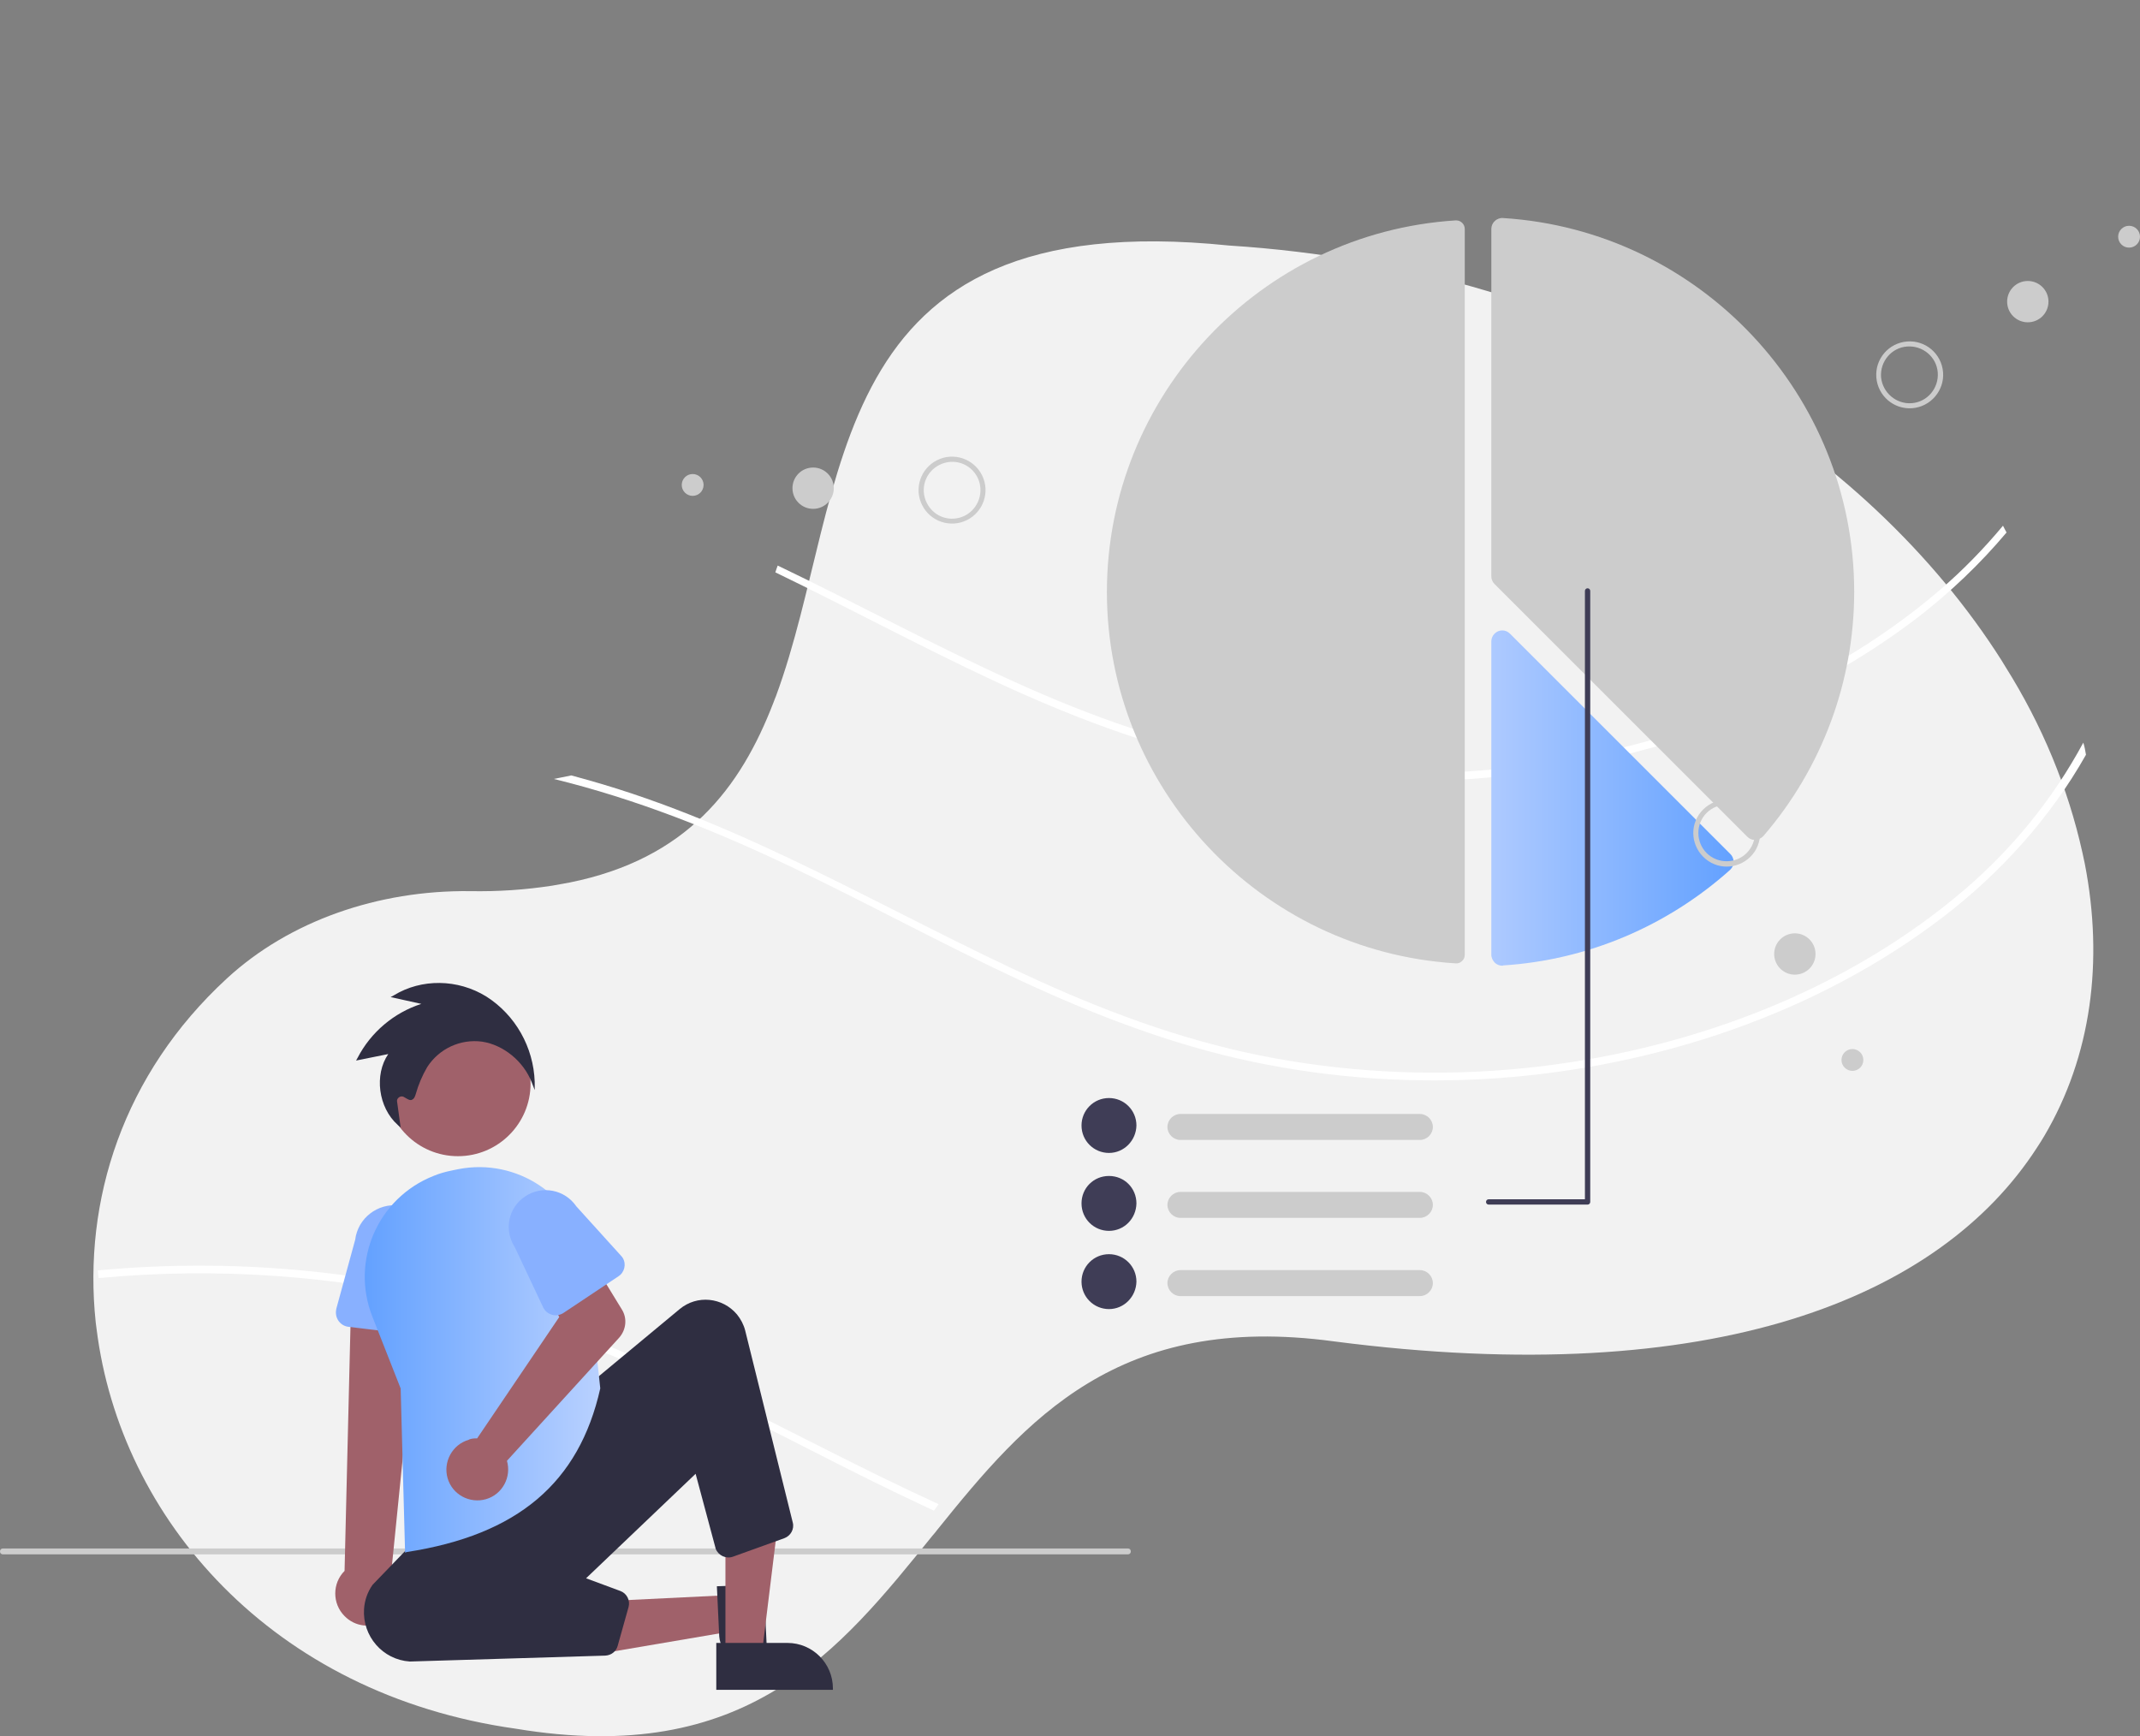 <svg width="673" height="546" viewBox="0 0 673 546" fill="none" xmlns="http://www.w3.org/2000/svg">
<rect x="0" y="0" width="673" height="546" fill="#808080" stroke="none"/>
<g clip-path="url(#clip0_6_2011)">
<path d="M642.927 357.19C642.184 358.427 641.441 359.664 640.605 360.901C610.141 408.073 539.181 437.349 419.552 421.845C351.657 412.609 322.678 446.421 294.721 481.14C294.257 481.717 293.793 482.377 293.235 482.954C263.885 519.323 234.814 555.691 162.275 543.651C85.277 532.848 37.816 477.346 30.386 418.052C30.293 417.31 30.2 416.567 30.107 415.908C26.02 377.478 38.745 337.728 71.346 307.709C91.036 289.566 118.993 279.918 147.786 280.248C156.516 280.412 165.154 279.835 173.699 278.516C175.557 278.186 177.414 277.856 179.179 277.526C215.959 270.104 232.863 247.92 243.266 220.87C243.545 220.211 243.73 219.551 244.009 218.974C267.879 154.484 256.826 63.934 386.487 77.211C502.493 84.633 587.664 141.783 629.46 207.676C629.831 208.335 630.296 208.995 630.667 209.655C642.184 227.963 650.358 247.673 654.909 268.207C655.188 269.362 655.373 270.516 655.652 271.671C661.596 302.349 657.695 332.12 642.927 357.19Z" fill="#F2F2F2"/>
<path d="M631.03 167.457C622.674 177.39 613.295 186.301 603.082 194.191C563.062 224.824 512.457 241.439 462.502 244.967C436.781 246.73 411.061 245.059 385.805 239.768C360.178 234.385 335.757 224.916 312.08 213.87C289.052 203.102 266.674 191.035 243.833 179.989C244.111 179.246 244.297 178.504 244.575 177.854C269.553 189.828 293.973 203.102 319.229 214.52C343 225.288 367.606 234.106 393.326 238.747C419.047 243.389 445.231 244.41 471.23 241.811C521.092 236.798 571.697 218.419 610.046 185.558C617.195 179.432 623.881 172.563 629.916 165.322C630.195 165.972 630.659 166.715 631.03 167.457Z" fill="white"/>
<path d="M457.952 69.313C457.859 69.313 457.859 69.313 457.766 69.313C396.297 73.211 348.106 124.451 348.106 186.18C348.106 247.816 396.297 299.149 457.766 302.955C458.509 303.047 459.252 302.769 459.809 302.212C460.366 301.748 460.645 301.005 460.645 300.263V72.005C460.645 70.519 459.437 69.313 457.952 69.313Z" fill="#CCCCCC"/>
<path d="M551.919 264.154C550.991 264.154 550.155 263.782 549.505 263.133L470.023 183.674C469.373 183.024 469.001 182.189 469.001 181.26V72.005C469.001 71.076 469.373 70.148 470.116 69.498C470.766 68.849 471.787 68.477 472.716 68.57C534.556 72.469 583.118 124.08 583.118 186.087C583.118 214.306 572.997 241.504 554.612 262.854C553.962 263.597 553.126 263.968 552.105 264.061C552.012 264.154 552.012 264.154 551.919 264.154Z" fill="#CCCCCC"/>
<path d="M472.437 303.697C471.601 303.697 470.673 303.326 470.116 302.769C469.466 302.119 469.001 301.191 469.001 300.263V201.682C469.001 199.825 470.58 198.247 472.437 198.247C473.366 198.247 474.201 198.619 474.851 199.269L544.213 268.609C545.512 269.909 545.512 272.137 544.213 273.436L544.12 273.529C524.342 291.259 499.179 301.934 472.716 303.604C472.623 303.697 472.53 303.697 472.437 303.697Z" fill="url(#paint0_linear_6_2011)"/>
<path d="M656.008 237.355C644.865 257.127 629.173 274.485 611.16 288.316C571.14 318.949 520.535 335.564 470.58 339.092C444.859 340.855 419.139 339.185 393.883 333.894C368.256 328.51 343.835 319.041 320.158 307.995C296.016 296.763 272.71 283.953 248.661 272.536C224.705 261.118 200.006 251.279 174.192 244.967C176.049 244.595 177.907 244.224 179.671 243.853C181.342 244.317 183.013 244.781 184.685 245.245C235.197 259.355 279.766 287.202 327.122 308.645C350.892 319.413 375.498 328.231 401.218 332.872C426.939 337.514 453.123 338.535 479.122 335.936C528.984 330.923 579.589 312.544 617.938 279.683C633.073 266.688 645.701 251.093 655.172 233.549C655.543 234.756 655.822 236.055 656.008 237.355Z" fill="white"/>
<path d="M154.786 410.567C204.556 424.491 248.475 451.689 295.18 473.039C294.716 473.689 294.252 474.431 293.695 475.081C292.488 474.524 291.373 473.967 290.166 473.41C266.024 462.178 242.718 449.369 218.669 437.951C194.156 426.255 168.993 416.323 142.622 409.918C106.131 401.099 68.34 398.407 31.013 401.935C30.92 401.099 30.827 400.264 30.734 399.521C72.333 395.623 114.395 399.336 154.786 410.567Z" fill="white"/>
<path d="M354.699 488.819H0.929C0.371 488.819 0 488.448 0 487.891C0 487.334 0.371 486.963 0.929 486.963H354.699C355.256 486.963 355.628 487.334 355.628 487.891C355.628 488.448 355.256 488.819 354.699 488.819Z" fill="#CCCCCC"/>
<path d="M144.015 363.598C156.63 363.598 166.857 353.374 166.857 340.763C166.857 328.151 156.63 317.928 144.015 317.928C131.4 317.928 121.173 328.151 121.173 340.763C121.173 353.374 131.4 363.598 144.015 363.598Z" fill="#A0616A"/>
<path d="M229.347 501.629L229.904 513.047L186.263 520.473L185.521 503.764L229.347 501.629Z" fill="#A0616A"/>
<path d="M240.211 498.288L241.419 524.093H240.954C237.333 524.372 233.805 523.443 230.74 521.587C227.955 519.823 226.376 517.317 226.191 514.625L225.448 498.845L240.211 498.288Z" fill="#2F2E41"/>
<path d="M228.14 520.38H239.561L244.947 476.474H228.14V520.38Z" fill="#A0616A"/>
<path d="M225.262 516.667H247.639C255.532 516.667 261.939 523.072 261.939 530.962V531.426H225.262V516.667Z" fill="#2F2E41"/>
<path d="M120.709 509.705C125.444 506.828 126.93 500.701 124.052 495.967C123.773 495.503 123.402 494.946 123.03 494.575L132.13 404.162L110.495 405.648L108.359 494.018C104.46 497.916 104.46 504.321 108.359 508.22C111.609 511.562 116.716 512.211 120.709 509.705Z" fill="#A0616A"/>
<path d="M131.945 419.943L109.567 417.251C107.153 416.972 105.389 414.745 105.667 412.238C105.667 412.053 105.76 411.774 105.76 411.589L111.703 389.867C112.538 383.091 118.759 378.264 125.631 379.1C132.409 379.935 137.237 386.154 136.402 392.931L136.959 415.394C137.052 417.901 135.102 419.943 132.595 419.943C132.409 419.943 132.223 419.943 131.945 419.943Z" fill="#88B0FF"/>
<path d="M128.88 522.515C120.338 521.958 113.931 514.532 114.488 505.992C114.674 503.207 115.602 500.608 117.181 498.38L131.851 483.157L185.242 435.352L213.748 411.681C219.226 407.133 227.212 407.968 231.761 413.352C232.969 414.837 233.897 416.601 234.361 418.458L249.311 478.794C249.868 480.836 248.661 482.971 246.711 483.714L230.461 489.562C228.326 490.305 225.912 489.191 225.076 487.056C225.076 486.963 224.983 486.87 224.983 486.684L218.762 463.478L184.313 496.338L195.084 500.33C197.127 501.072 198.241 503.3 197.684 505.342L194.249 517.595C193.784 519.359 192.206 520.566 190.349 520.659L128.88 522.515Z" fill="#2F2E41"/>
<path d="M127.395 488.263L126.002 436.651L117.088 414.002C110.217 396.551 118.759 376.779 136.309 369.817C138.073 369.074 140.023 368.518 141.88 368.146C142.623 367.961 143.365 367.868 144.108 367.682C162.586 364.062 180.507 376.036 184.128 394.416C184.314 395.53 184.499 396.644 184.592 397.758L188.771 436.559V436.651C182.085 466.356 162.772 482.693 127.952 488.077L127.395 488.263Z" fill="url(#paint1_linear_6_2011)"/>
<path d="M148.472 452.432C148.936 452.339 149.493 452.339 150.051 452.339L175.864 414.188L170.943 404.162L185.149 394.787L195.549 411.774C197.313 414.559 196.941 418.179 194.713 420.685L159.429 459.394C160.914 464.592 157.943 469.976 152.836 471.461C147.636 472.946 142.251 469.976 140.765 464.87C139.28 459.765 142.251 454.288 147.358 452.803C147.636 452.617 148.008 452.525 148.472 452.432Z" fill="#A0616A"/>
<path d="M173.543 413.445C172.336 413.074 171.407 412.331 170.85 411.217L161.936 392.281C158.408 386.897 159.8 379.749 165.186 376.222C170.479 372.695 177.628 374.087 181.25 379.378L195.363 394.973C196.942 396.644 196.756 399.336 195.085 400.914C194.899 401.006 194.806 401.192 194.62 401.285L177.071 412.981C175.957 413.631 174.657 413.816 173.543 413.445Z" fill="#88B0FF"/>
<path d="M446.531 358.492H371.227C368.999 358.492 367.142 356.636 367.142 354.408C367.142 352.18 368.999 350.324 371.227 350.324H446.531C448.76 350.324 450.617 352.18 450.617 354.408C450.617 356.636 448.76 358.492 446.531 358.492Z" fill="#CCCCCC"/>
<path d="M348.756 362.577C344.021 362.577 340.121 358.771 340.121 353.944C340.121 349.21 343.928 345.311 348.756 345.311C353.492 345.311 357.392 349.117 357.392 353.944C357.299 358.678 353.492 362.577 348.756 362.577Z" fill="#3F3D56"/>
<path d="M446.531 382.998H371.227C368.999 382.998 367.142 381.142 367.142 378.914C367.142 376.686 368.999 374.83 371.227 374.83H446.531C448.76 374.83 450.617 376.686 450.617 378.914C450.617 381.142 448.76 382.998 446.531 382.998Z" fill="#CCCCCC"/>
<path d="M348.756 387.083C344.021 387.083 340.121 383.277 340.121 378.45C340.121 373.623 343.928 369.817 348.756 369.817C353.585 369.817 357.392 373.623 357.392 378.45C357.299 383.277 353.492 387.083 348.756 387.083Z" fill="#3F3D56"/>
<path d="M446.531 407.597H371.227C368.999 407.597 367.142 405.741 367.142 403.513C367.142 401.285 368.999 399.428 371.227 399.428H446.531C448.76 399.428 450.617 401.285 450.617 403.513C450.617 405.741 448.76 407.597 446.531 407.597Z" fill="#CCCCCC"/>
<path d="M348.756 411.681C344.021 411.681 340.121 407.876 340.121 403.049C340.121 398.315 343.928 394.416 348.756 394.416C353.492 394.416 357.392 398.222 357.392 403.049C357.299 407.783 353.492 411.681 348.756 411.681Z" fill="#3F3D56"/>
<path d="M468.166 378.821H499.272C499.736 378.821 500.107 378.45 500.107 377.986V185.837C500.107 185.373 499.736 185.001 499.272 185.001C498.807 185.001 498.436 185.373 498.436 185.837V377.15H468.166C467.702 377.15 467.33 377.522 467.33 377.986C467.33 378.45 467.702 378.821 468.166 378.821Z" fill="#3F3D56"/>
<path d="M601.41 128.371C595.561 128.835 590.546 124.472 590.082 118.717C589.618 112.869 593.982 107.856 599.739 107.392C605.589 106.928 610.603 111.291 611.067 117.046C611.531 122.801 607.167 127.907 601.41 128.371ZM601.225 126.793C606.146 126.421 609.767 122.059 609.396 117.139C609.024 112.219 604.66 108.599 599.739 108.97C594.818 109.341 591.196 113.704 591.568 118.624C592.032 123.451 596.303 127.164 601.225 126.793Z" fill="#CCCCCC"/>
<path d="M637.716 101.358C641.305 101.358 644.215 98.449 644.215 94.861C644.215 91.272 641.305 88.363 637.716 88.363C634.126 88.363 631.216 91.272 631.216 94.861C631.216 98.449 634.126 101.358 637.716 101.358Z" fill="#CCCCCC"/>
<path d="M669.564 77.874C671.462 77.874 673 76.336 673 74.439C673 72.542 671.462 71.004 669.564 71.004C667.667 71.004 666.129 72.542 666.129 74.439C666.129 76.336 667.667 77.874 669.564 77.874Z" fill="#CCCCCC"/>
<path d="M551.827 267.802C548.577 272.629 542.077 274.021 537.249 270.772C532.42 267.523 531.028 261.026 534.277 256.199C537.527 251.372 544.027 249.979 548.855 253.228C553.684 256.384 554.984 262.882 551.827 267.802ZM535.577 257.034C532.885 261.118 533.999 266.688 538.084 269.38C542.17 272.072 547.741 270.958 550.434 266.874C553.127 262.789 552.012 257.22 547.927 254.528C543.841 251.836 538.27 252.95 535.577 257.034Z" fill="#CCCCCC"/>
<path d="M564.455 306.51C568.045 306.51 570.955 303.601 570.955 300.012C570.955 296.424 568.045 293.514 564.455 293.514C560.865 293.514 557.955 296.424 557.955 300.012C557.955 303.601 560.865 306.51 564.455 306.51Z" fill="#CCCCCC"/>
<path d="M582.561 336.771C584.458 336.771 585.997 335.234 585.997 333.337C585.997 331.44 584.458 329.902 582.561 329.902C580.664 329.902 579.125 331.44 579.125 333.337C579.125 335.234 580.664 336.771 582.561 336.771Z" fill="#CCCCCC"/>
<path d="M289.98 158.817C287.381 153.619 289.516 147.307 294.716 144.708C299.916 142.109 306.23 144.244 308.83 149.442C311.43 154.64 309.294 160.952 304.094 163.552C298.894 166.151 292.58 164.016 289.98 158.817ZM307.437 150.185C305.208 145.729 299.916 143.965 295.459 146.193C291.002 148.421 289.238 153.712 291.466 158.168C293.695 162.623 298.987 164.387 303.444 162.159C307.808 159.931 309.573 154.547 307.437 150.185Z" fill="#CCCCCC"/>
<path d="M255.717 160.024C259.307 160.024 262.217 157.115 262.217 153.526C262.217 149.938 259.307 147.029 255.717 147.029C252.128 147.029 249.218 149.938 249.218 153.526C249.218 157.115 252.128 160.024 255.717 160.024Z" fill="#CCCCCC"/>
<path d="M217.834 155.94C219.731 155.94 221.269 154.402 221.269 152.505C221.269 150.609 219.731 149.071 217.834 149.071C215.936 149.071 214.398 150.609 214.398 152.505C214.398 154.402 215.936 155.94 217.834 155.94Z" fill="#CCCCCC"/>
<path d="M168.157 342.805L167.229 340.391C164.629 333.708 158.315 328.603 151.629 327.581C144.758 326.653 138.073 329.809 134.359 335.564C132.78 338.256 131.573 341.134 130.737 344.104C130.459 345.033 130.18 345.59 129.53 345.868C128.88 346.147 128.23 345.682 127.116 345.033C126.373 344.569 125.538 344.847 125.073 345.497C124.888 345.775 124.795 346.147 124.888 346.518L126.002 354.594L125.073 353.758C118.945 348.282 117.645 337.978 122.102 331.48L111.981 333.522L112.445 332.687C116.624 324.611 123.866 318.485 132.502 315.7L122.845 313.565L123.866 313.008C132.502 307.717 143.922 307.81 152.929 313.379C162.122 319.227 167.786 329.345 168.157 340.206V342.805Z" fill="#2F2E41"/>
</g>
<defs>
<linearGradient id="paint0_linear_6_2011" x1="468.997" y1="251.001" x2="545.234" y2="251.001" gradientUnits="userSpaceOnUse">
<stop stop-color="#AECAFF"/>
<stop offset="1" stop-color="#63A1FF"/>
</linearGradient>
<linearGradient id="paint1_linear_6_2011" x1="114.681" y1="427.718" x2="188.711" y2="427.718" gradientUnits="userSpaceOnUse">
<stop stop-color="#63A1FF"/>
<stop offset="1" stop-color="#B9D1FF"/>
</linearGradient>
<clipPath id="clip0_6_2011">
<rect width="673" height="546" fill="white"/>
</clipPath>
</defs>
</svg>
